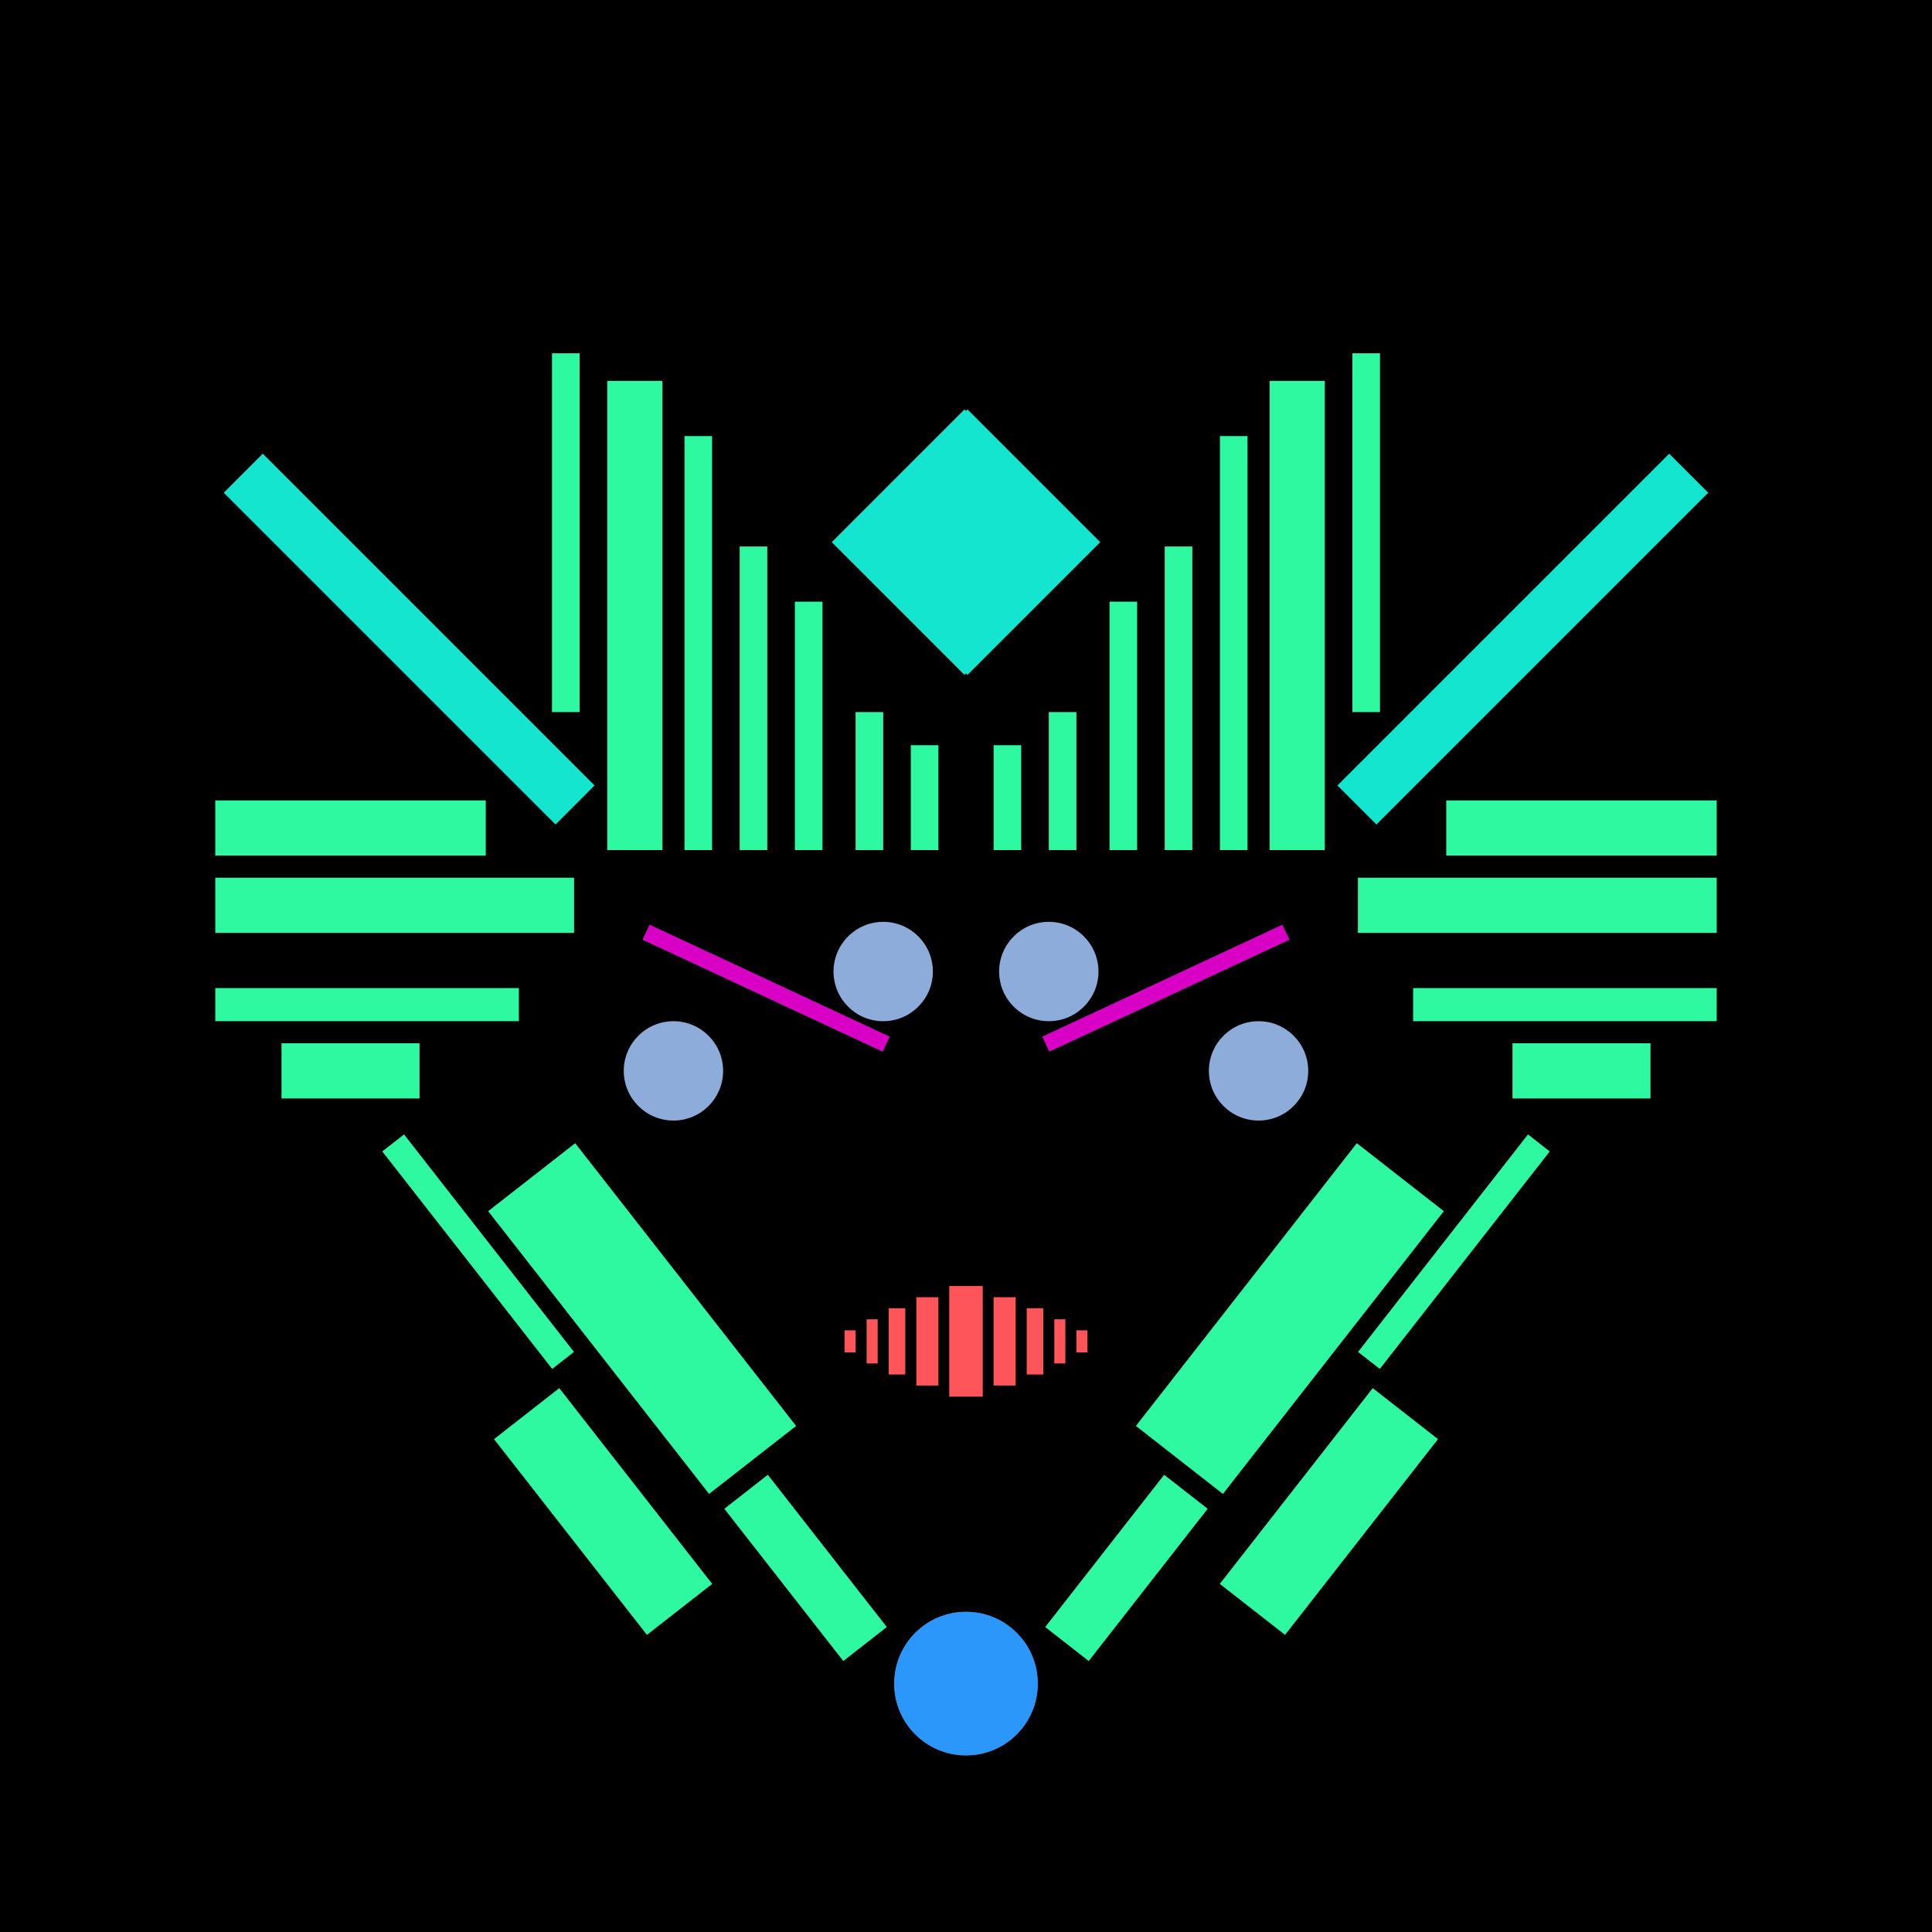 <svg xmlns='http://www.w3.org/2000/svg' preserveAspectRatio='xMinYMin meet' viewBox='0 0 350 350'> <filter id='neon' y='-2' x='-1' width='350' height='350'><feDropShadow flood-color='#3f285e' dx='0' dy='5' flood-opacity='1' stdDeviation='2' result='shadow'/><feOffset in='StrokePaint' dx='0' dy='2' result='offStrPnt'/><feFlood flood-color='#E0F2F3' flood-opacity='0.2' result='flood1' /><feOffset in='SourceGraphic' dx='0' dy='-1' result='offFlood'/><feOffset in='SourceGraphic' dx='0' dy='3' result='offShadow'/><feComposite in='flood1' in2='offFlood' operator='in'  result='cmpFlood' /><feComposite in='shadow' in2='offShadow' operator='in'  result='cmpSha' /><feGaussianBlur in='offStrPnt' stdDeviation='3.5' result='bStrokeP'/><feGaussianBlur in='cmpFlood' stdDeviation='0.8' result='bFlood'/><feGaussianBlur in='cmpSha' stdDeviation='0.4' result='bShadow'/><feMerge><feMergeNode in='bStrokeP'/><feMergeNode in='SourceGraphic'/><feMergeNode in='bFlood'/><feMergeNode in='bshadow'/></feMerge></filter><rect width='100%'  height='100%' fill='#000000'/> <g filter='url(#neon)' ><rect x='128' y= '275' width='35 ' height=  '10 '  fill= '#2ef9a0' transform = '  translate( 277 , -7  ) rotate ( 52 )'  /><rect x='87 ' y= '263' width='45 ' height=  '15 '  fill= '#2ef9a0' transform = '  translate( 255 , 17  ) rotate ( 52 )'  /><rect x='84 ' y= '224' width='65 ' height=  '20 '  fill= '#2ef9a0' transform = '  translate( 229 , -1  ) rotate ( 52 )'  /><rect x='61 ' y= '220' width='50 ' height=  '5  '  fill= '#2ef9a0' transform = '  translate( 209 , 18  ) rotate ( 52 )'  /><circle cx='175' cy='301' r ='13 '  fill= '#2b97fa' /><rect x='128' y= '275' width='35 ' height=  '10 '  fill= '#2ef9a0' transform = ' scale(-1,1)  translate(-350,0) translate( 277 , -7  ) rotate ( 52 )'  /><rect x='87 ' y= '263' width='45 ' height=  '15 '  fill= '#2ef9a0' transform = ' scale(-1,1)  translate(-350,0) translate( 255 , 17  ) rotate ( 52 )'  /><rect x='84 ' y= '224' width='65 ' height=  '20 '  fill= '#2ef9a0' transform = ' scale(-1,1)  translate(-350,0) translate( 229 , -1  ) rotate ( 52 )'  /><rect x='61 ' y= '220' width='50 ' height=  '5  '  fill= '#2ef9a0' transform = ' scale(-1,1)  translate(-350,0) translate( 209 , 18  ) rotate ( 52 )'  /><circle cx='175' cy='301' r ='13 '  fill= '#2b97fa' transform= 'scale(-1,1) translate(-350,0)'/><rect x='39 ' y= '141' width='49 ' height=  '10 '  fill= '#2ef9a0' /><rect x='39 ' y= '155' width='65 ' height=  '10 '  fill= '#2ef9a0' /><rect x='39 ' y= '175' width='55 ' height=  '6  '  fill= '#2ef9a0' /><rect x='51 ' y= '185' width='25 ' height=  '10 '  fill= '#2ef9a0' /><rect x='165' y= '131' width='5  ' height=  '19 '  fill= '#2ef9a0' /><rect x='155' y= '125' width='5  ' height=  '25 '  fill= '#2ef9a0' /><rect x='144' y= '105' width='5  ' height=  '45 '  fill= '#2ef9a0' /><rect x='134' y= '95 ' width='5  ' height=  '55 '  fill= '#2ef9a0' /><rect x='124' y= '75 ' width='5  ' height=  '75 '  fill= '#2ef9a0' /><rect x='110' y= '65 ' width='10 ' height=  '85 '  fill= '#2ef9a0' /><rect x='100' y= '60 ' width='5  ' height=  '65 '  fill= '#2ef9a0' /><rect x='158' y= '77 ' width='34 ' height=  '34 '  fill= '#14e5cf' transform = '  translate( 118 , -96 ) rotate ( 45 )'  /><rect x='69 ' y= '70 ' width='10 ' height=  '85 '  fill= '#14e5cf' transform = '  translate( 206 , 139 ) rotate ( 135)'  /><rect x='39 ' y= '141' width='49 ' height=  '10 '  fill= '#2ef9a0' transform= 'scale(-1,1) translate(-350,0)'/><rect x='39 ' y= '155' width='65 ' height=  '10 '  fill= '#2ef9a0' transform= 'scale(-1,1) translate(-350,0)'/><rect x='39 ' y= '175' width='55 ' height=  '6  '  fill= '#2ef9a0' transform= 'scale(-1,1) translate(-350,0)'/><rect x='51 ' y= '185' width='25 ' height=  '10 '  fill= '#2ef9a0' transform= 'scale(-1,1) translate(-350,0)'/><rect x='165' y= '131' width='5  ' height=  '19 '  fill= '#2ef9a0' transform= 'scale(-1,1) translate(-350,0)'/><rect x='155' y= '125' width='5  ' height=  '25 '  fill= '#2ef9a0' transform= 'scale(-1,1) translate(-350,0)'/><rect x='144' y= '105' width='5  ' height=  '45 '  fill= '#2ef9a0' transform= 'scale(-1,1) translate(-350,0)'/><rect x='134' y= '95 ' width='5  ' height=  '55 '  fill= '#2ef9a0' transform= 'scale(-1,1) translate(-350,0)'/><rect x='124' y= '75 ' width='5  ' height=  '75 '  fill= '#2ef9a0' transform= 'scale(-1,1) translate(-350,0)'/><rect x='110' y= '65 ' width='10 ' height=  '85 '  fill= '#2ef9a0' transform= 'scale(-1,1) translate(-350,0)'/><rect x='100' y= '60 ' width='5  ' height=  '65 '  fill= '#2ef9a0' transform= 'scale(-1,1) translate(-350,0)'/><rect x='158' y= '77 ' width='34 ' height=  '34 '  fill= '#14e5cf' transform = ' scale(-1,1)  translate(-350,0) translate( 118 , -96 ) rotate ( 45 )'  /><rect x='69 ' y= '70 ' width='10 ' height=  '85 '  fill= '#14e5cf' transform = ' scale(-1,1)  translate(-350,0) translate( 206 , 139 ) rotate ( 135)'  /><rect x='154' y= '238' width='8  ' height=  '2  '  fill= '#FE555A' transform = '  translate( 397 , 81  ) rotate ( 90 )'  /><rect x='152' y= '238' width='4  ' height=  '2  '  fill= '#FE555A' transform = '  translate( 393 , 85  ) rotate ( 90 )'  /><rect x='157' y= '238' width='12 ' height=  '3  '  fill= '#FE555A' transform = '  translate( 402 , 76  ) rotate ( 90 )'  /><rect x='160' y= '237' width='16 ' height=  '4  '  fill= '#FE555A' transform = '  translate( 407 , 71  ) rotate ( 90 )'  /><rect x='165' y= '236' width='20 ' height=  '6  '  fill= '#FE555A' transform = '  translate( 414 , 64  ) rotate ( 90 )'  /><rect x='154' y= '238' width='8  ' height=  '2  '  fill= '#FE555A' transform = ' scale(-1,1)  translate(-350,0) translate( 397 , 81  ) rotate ( 90 )'  /><rect x='152' y= '238' width='4  ' height=  '2  '  fill= '#FE555A' transform = ' scale(-1,1)  translate(-350,0) translate( 393 , 85  ) rotate ( 90 )'  /><rect x='157' y= '238' width='12 ' height=  '3  '  fill= '#FE555A' transform = ' scale(-1,1)  translate(-350,0) translate( 402 , 76  ) rotate ( 90 )'  /><rect x='160' y= '237' width='16 ' height=  '4  '  fill= '#FE555A' transform = ' scale(-1,1)  translate(-350,0) translate( 407 , 71  ) rotate ( 90 )'  /><rect x='165' y= '236' width='20 ' height=  '6  '  fill= '#FE555A' transform = ' scale(-1,1)  translate(-350,0) translate( 414 , 64  ) rotate ( 90 )'  /></g><g fill-opacity='0.85'><rect x='133' y= '154' width='3  ' height=  '48 '  fill= '#FF00E7' filter='url(#neon)'  transform = '  translate( -83 , 224 ) rotate ( -65)'  /><circle cx='160' cy='172' r ='9  '  fill= '#A6CAFF' filter='url(#neon)'  /><circle cx='122' cy='190' r ='9  '  fill= '#A6CAFF' filter='url(#neon)'  /><rect x='133' y= '154' width='3  ' height=  '48 '  fill= '#FF00E7' filter='url(#neon)'  transform = ' scale(-1,1)  translate(-350,0) translate( -83 , 224 ) rotate ( -65)'  /><circle cx='160' cy='172' r ='9  '  fill= '#A6CAFF' filter='url(#neon)'  transform= 'scale(-1,1) translate(-350,0)'/><circle cx='122' cy='190' r ='9  '  fill= '#A6CAFF' filter='url(#neon)'  transform= 'scale(-1,1) translate(-350,0)'/></g></svg>